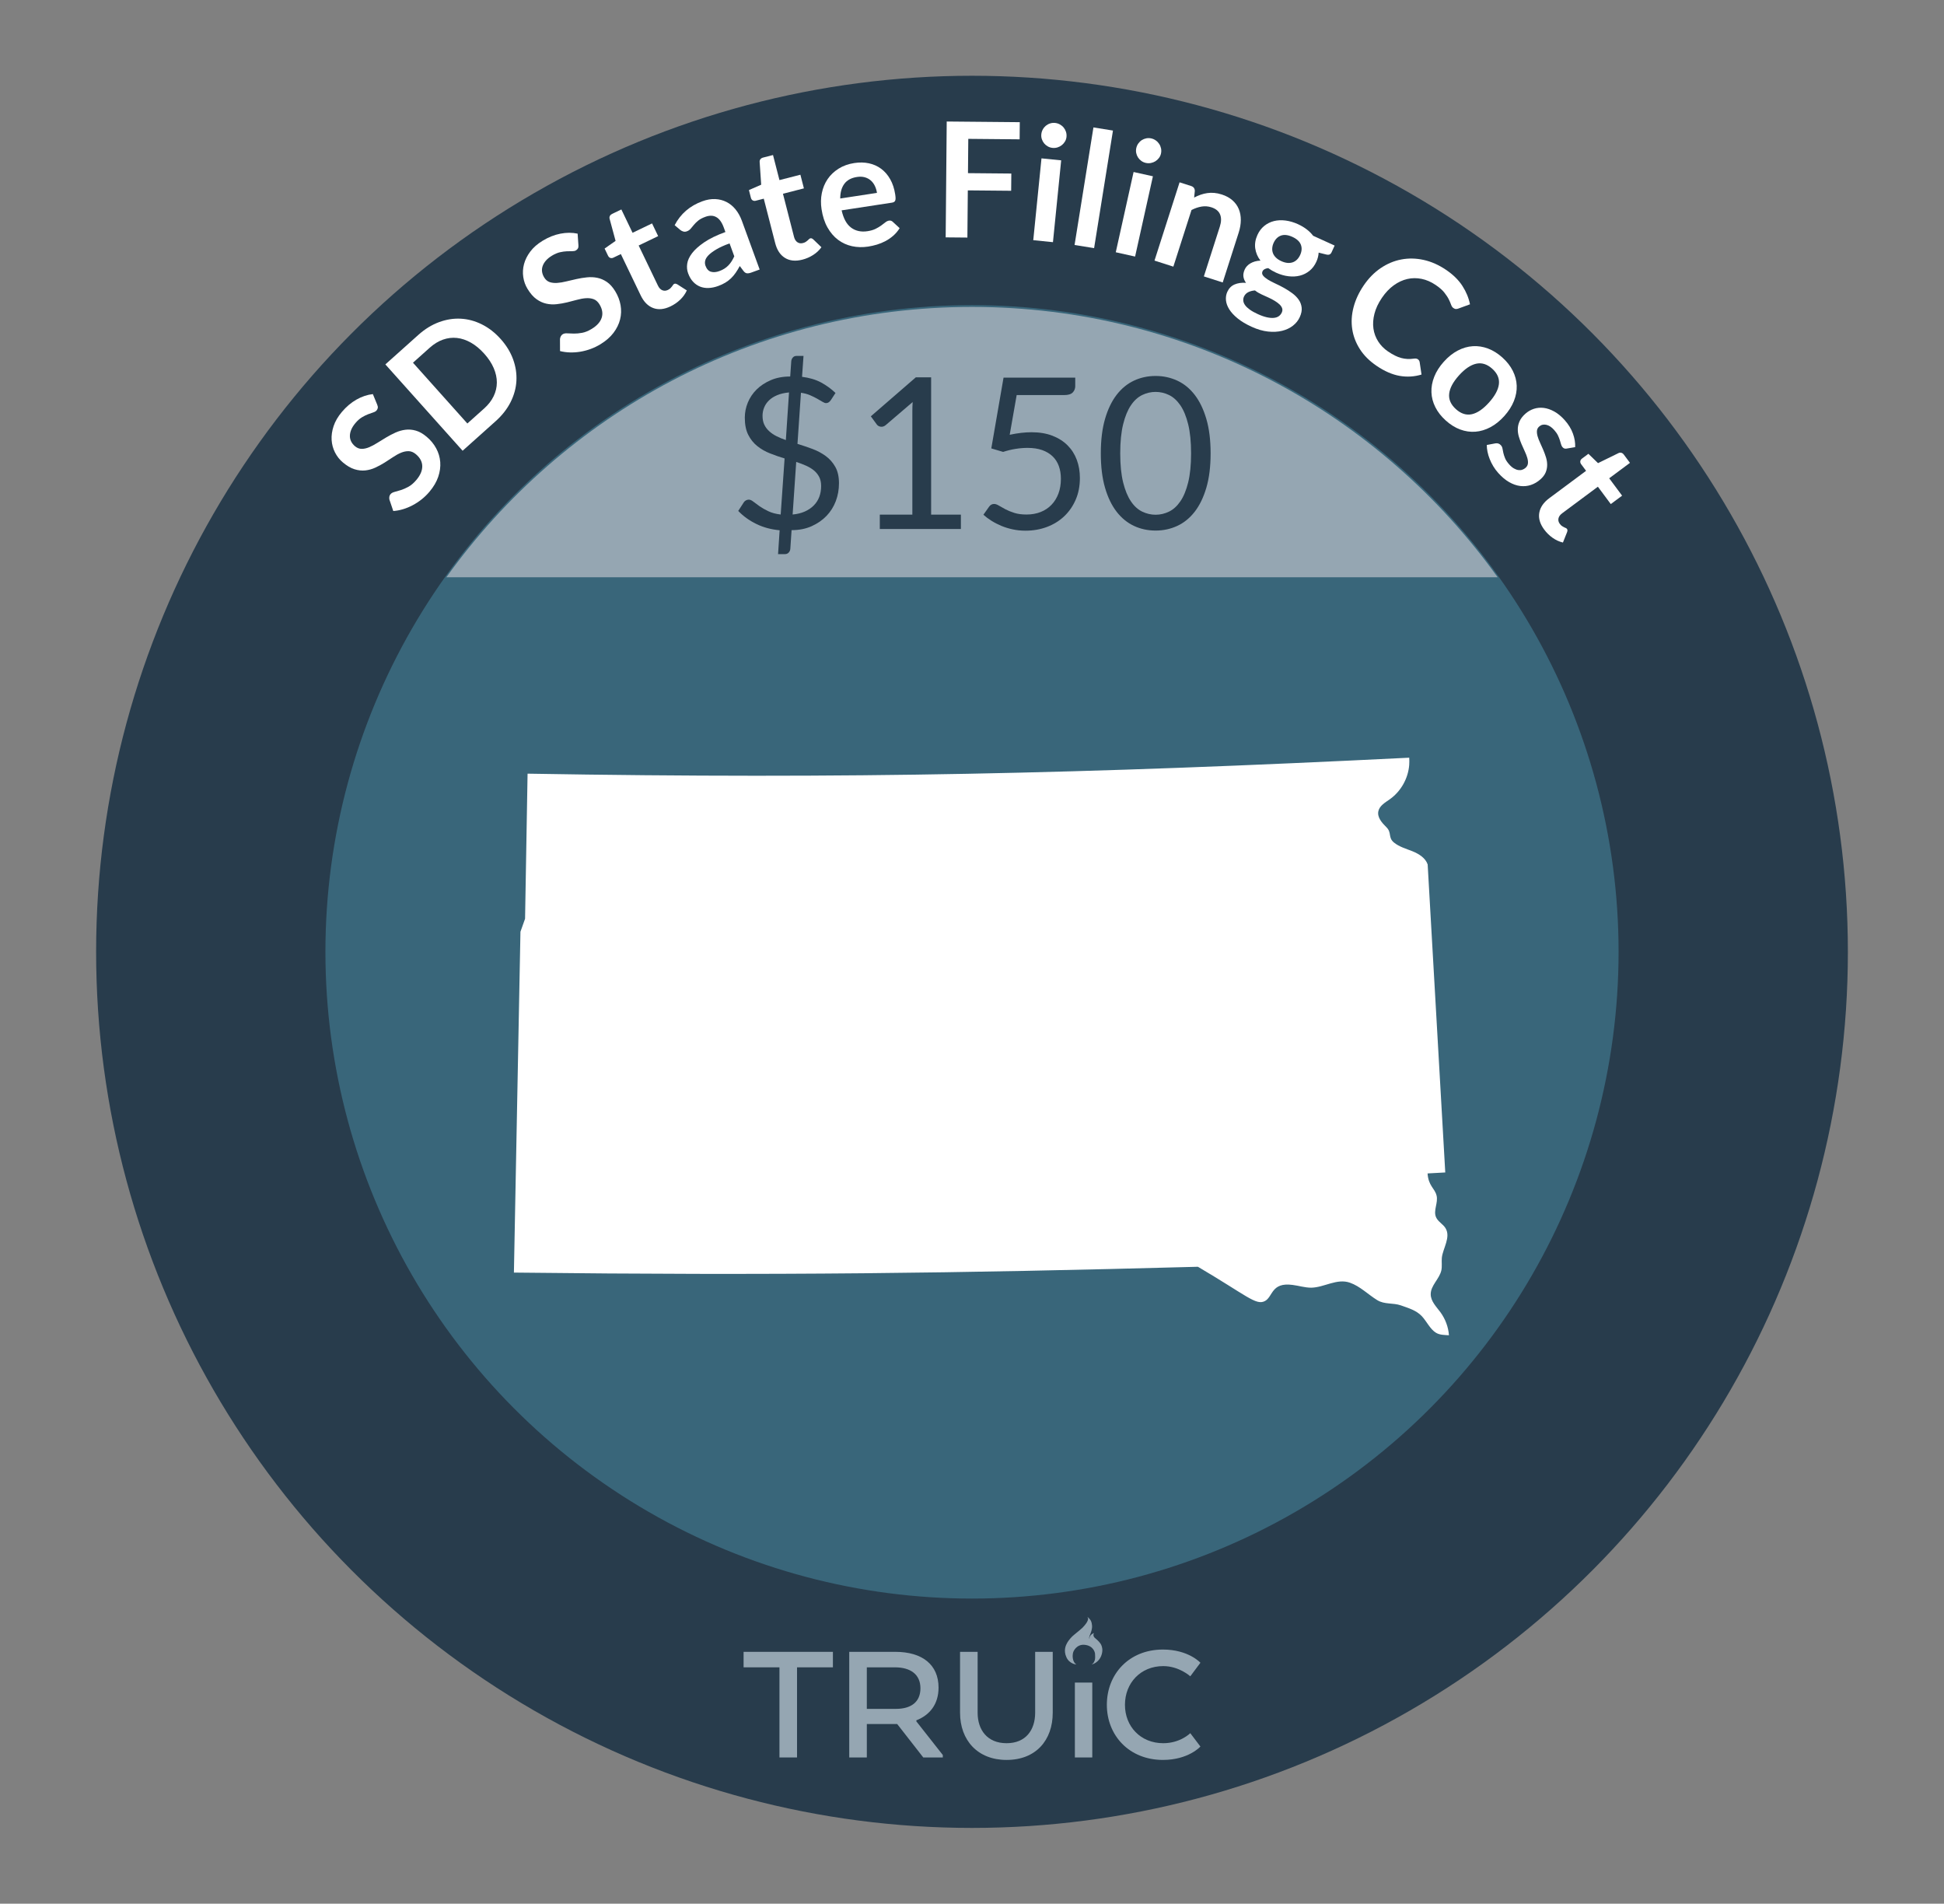 <?xml version="1.0" encoding="UTF-8"?>
<svg id="k" data-name="South Dakota" xmlns="http://www.w3.org/2000/svg" viewBox="0 0 206.27 201.946">
  <rect x="0" y="0" width="206.27" height="201.946" fill="#808080" stroke="none"/>
  <defs>
    <style>
      .az {
        fill: #fff;
      }

      .ba {
        fill: #95a6b2;
      }

      .bb {
        fill: #283c4c;
      }

      .bc {
        fill: #39667a;
      }
    </style>
  </defs>
  <circle class="bb" cx="103.135" cy="100.973" r="92.936"/>
  <circle class="bc" cx="103.135" cy="100.973" r="68.606"/>
  <g>
    <path class="az" d="M40.025,42.933c.055,.128,.075,.239,.062,.335-.015,.096-.058,.187-.131,.273s-.188,.156-.348,.208c-.158,.052-.341,.116-.547,.194-.206,.077-.427,.188-.66,.327-.233,.141-.464,.345-.69,.613-.204,.242-.353,.479-.446,.708-.093,.229-.14,.448-.14,.66,0,.21,.047,.408,.141,.591,.094,.184,.228,.348,.4,.495,.221,.185,.458,.279,.709,.279,.251,0,.515-.056,.79-.172,.276-.116,.564-.269,.866-.46,.302-.19,.613-.382,.935-.573,.321-.193,.653-.366,.996-.522,.343-.155,.694-.255,1.054-.3,.361-.046,.729-.015,1.106,.092,.377,.107,.761,.325,1.149,.654,.426,.357,.762,.765,1.009,1.224,.248,.456,.392,.941,.432,1.453,.039,.512-.032,1.035-.214,1.571s-.491,1.063-.931,1.584c-.251,.299-.529,.569-.833,.81-.303,.24-.621,.448-.954,.623-.333,.176-.673,.315-1.021,.42-.346,.103-.689,.167-1.029,.191l-.411-1.214c-.021-.098-.022-.198-.007-.301,.016-.102,.058-.193,.127-.275,.091-.107,.234-.188,.429-.239s.419-.116,.672-.195c.253-.08,.521-.198,.805-.354,.284-.157,.563-.397,.838-.723,.42-.498,.627-.983,.622-1.456-.007-.472-.23-.894-.672-1.267-.247-.209-.5-.316-.761-.325-.26-.007-.529,.046-.808,.159-.277,.114-.562,.271-.855,.468-.293,.199-.596,.396-.908,.59-.314,.196-.641,.373-.981,.53-.34,.157-.694,.255-1.061,.295-.366,.039-.748-.003-1.145-.126s-.81-.365-1.238-.728c-.343-.288-.618-.638-.828-1.048-.21-.411-.329-.853-.36-1.328-.029-.474,.041-.965,.211-1.473,.17-.51,.461-1.009,.874-1.499,.468-.554,.985-.992,1.554-1.314,.566-.321,1.146-.515,1.736-.581l.463,1.125Z"/>
    <path class="az" d="M53.121,35.959c.602,.672,1.041,1.39,1.319,2.15,.278,.763,.396,1.528,.354,2.296-.042,.769-.249,1.519-.618,2.253s-.901,1.411-1.594,2.03l-3.496,3.128-8.196-9.159,3.497-3.129c.692-.619,1.425-1.071,2.197-1.355,.771-.284,1.541-.406,2.308-.365,.767,.04,1.513,.241,2.239,.604,.726,.361,1.389,.877,1.99,1.548Zm-1.742,1.56c-.449-.502-.921-.893-1.413-1.171-.491-.277-.986-.444-1.483-.498-.496-.054-.988,.005-1.478,.177s-.958,.457-1.405,.857l-1.78,1.593,5.77,6.448,1.78-1.592c.447-.4,.783-.834,1.008-1.302,.226-.467,.338-.95,.34-1.449,.002-.5-.108-1.01-.33-1.529-.223-.521-.558-1.031-1.008-1.534Z"/>
    <path class="az" d="M61.375,26.003c.012,.14-.004,.252-.048,.339-.044,.085-.114,.158-.21,.217-.098,.06-.229,.089-.396,.088-.167-.002-.36,.002-.581,.01-.22,.009-.463,.043-.729,.103-.266,.06-.548,.181-.849,.364-.271,.165-.486,.341-.646,.529-.161,.188-.275,.382-.342,.583-.068,.2-.085,.4-.055,.604,.031,.204,.106,.402,.225,.595,.15,.247,.346,.411,.583,.492,.238,.078,.507,.107,.806,.085,.298-.022,.619-.076,.966-.162,.347-.085,.702-.168,1.068-.248,.366-.082,.735-.142,1.11-.18,.373-.039,.739-.024,1.095,.048,.356,.071,.696,.218,1.02,.438,.324,.22,.618,.549,.885,.983,.289,.474,.479,.968,.569,1.479s.074,1.018-.051,1.515c-.124,.498-.357,.972-.699,1.423-.342,.452-.804,.854-1.384,1.209-.334,.203-.683,.372-1.046,.504-.365,.133-.732,.229-1.104,.291-.371,.061-.738,.085-1.1,.073-.362-.011-.709-.059-1.039-.143l-.005-1.282c.012-.099,.041-.195,.088-.287s.116-.166,.208-.222c.121-.073,.281-.104,.482-.09,.201,.013,.434,.021,.699,.026,.264,.004,.557-.023,.876-.082s.66-.199,1.022-.421c.557-.34,.906-.733,1.051-1.184,.143-.449,.064-.921-.236-1.415-.168-.275-.375-.458-.619-.548s-.516-.124-.815-.104c-.3,.02-.62,.077-.96,.173-.341,.094-.69,.185-1.049,.271-.359,.086-.725,.15-1.098,.191-.373,.043-.74,.023-1.1-.056-.361-.079-.709-.238-1.047-.481-.337-.242-.651-.603-.943-1.082-.234-.382-.385-.8-.453-1.256-.07-.456-.044-.913,.077-1.373,.122-.459,.343-.903,.665-1.332s.757-.811,1.304-1.145c.618-.377,1.249-.63,1.89-.755,.64-.125,1.25-.126,1.83-.003l.084,1.214Z"/>
    <path class="az" d="M71.153,32.498c-.679,.326-1.296,.386-1.849,.177-.553-.21-.992-.654-1.319-1.333l-2.109-4.39-.797,.383c-.103,.049-.206,.06-.312,.028s-.19-.113-.255-.246l-.36-.75,1.164-.815-.632-2.336c-.029-.111-.02-.214,.027-.307,.047-.091,.127-.164,.238-.219l.981-.47,1.189,2.474,2.068-.994,.647,1.348-2.068,.996,2.048,4.259c.118,.244,.271,.407,.46,.486,.188,.079,.385,.069,.589-.029,.118-.056,.21-.117,.274-.184,.066-.066,.121-.129,.165-.188s.083-.114,.115-.164,.071-.086,.117-.108c.056-.025,.108-.034,.159-.024,.049,.013,.107,.035,.175,.071l1.009,.646c-.166,.363-.398,.689-.699,.979s-.644,.525-1.026,.71Z"/>
    <path class="az" d="M80.603,28.591l-.887,.323c-.188,.068-.344,.094-.471,.076-.127-.017-.248-.101-.362-.252l-.389-.518c-.14,.261-.284,.5-.432,.713-.147,.214-.312,.408-.489,.581-.178,.174-.379,.328-.601,.464-.222,.135-.479,.256-.772,.363-.346,.125-.682,.196-1.009,.209s-.63-.035-.908-.145c-.278-.111-.526-.283-.745-.519-.219-.234-.395-.536-.529-.906-.113-.309-.144-.645-.092-1.005,.053-.36,.224-.732,.513-1.113s.719-.766,1.288-1.155c.57-.39,1.32-.754,2.252-1.095l-.176-.482c-.202-.553-.467-.92-.795-1.1-.328-.183-.714-.191-1.156-.03-.318,.116-.571,.25-.758,.403-.186,.152-.34,.304-.462,.453-.124,.151-.238,.288-.344,.411-.106,.123-.238,.214-.399,.271-.133,.05-.26,.057-.381,.021-.12-.034-.229-.091-.324-.171l-.59-.5c.628-1.206,1.607-2.051,2.938-2.537,.479-.175,.936-.252,1.367-.232,.434,.021,.831,.122,1.193,.307,.363,.184,.684,.445,.961,.785,.277,.339,.501,.74,.67,1.203l1.889,5.175Zm-4.282,.169c.202-.073,.382-.16,.539-.259,.157-.1,.298-.214,.423-.342s.238-.272,.34-.431c.102-.159,.198-.339,.289-.538l-.501-1.37c-.575,.209-1.043,.42-1.401,.634-.36,.214-.637,.419-.829,.616-.193,.198-.312,.391-.355,.577-.044,.186-.034,.367,.03,.544,.129,.348,.321,.561,.581,.636s.554,.053,.885-.067Z"/>
    <path class="az" d="M85.135,27.545c-.73,.187-1.346,.124-1.848-.188s-.846-.834-1.033-1.564l-1.213-4.717-.855,.219c-.11,.029-.214,.018-.312-.033-.098-.051-.164-.146-.201-.29l-.207-.808,1.301-.57-.164-2.415c-.006-.116,.023-.214,.086-.294,.064-.082,.157-.137,.277-.168l1.055-.271,.684,2.659,2.223-.57,.372,1.448-2.223,.571,1.175,4.578c.068,.262,.188,.452,.357,.565,.17,.114,.364,.144,.584,.087,.126-.032,.228-.073,.305-.126,.078-.053,.144-.103,.199-.152,.055-.049,.102-.096,.144-.138,.042-.043,.087-.07,.136-.084,.061-.015,.115-.014,.16,.009,.047,.02,.1,.054,.159,.103l.862,.832c-.232,.323-.525,.596-.877,.821s-.733,.392-1.145,.497Z"/>
    <path class="az" d="M90.659,17.294c.544-.083,1.057-.073,1.54,.03,.482,.104,.915,.297,1.297,.58,.381,.283,.701,.651,.96,1.109,.259,.456,.437,.994,.531,1.616,.024,.157,.037,.288,.039,.394,.002,.106-.012,.191-.039,.256s-.069,.114-.128,.148c-.057,.035-.134,.059-.229,.073l-5.328,.814c.197,.877,.535,1.489,1.013,1.84,.479,.352,1.059,.476,1.742,.371,.336-.053,.62-.135,.852-.251,.231-.115,.432-.235,.599-.358,.167-.122,.313-.233,.439-.333,.125-.1,.252-.159,.381-.179,.084-.014,.16-.008,.227,.017s.127,.063,.182,.118l.72,.664c-.188,.304-.411,.568-.669,.795-.258,.225-.533,.416-.828,.573-.295,.156-.6,.282-.914,.377-.315,.094-.624,.163-.927,.21-.6,.091-1.172,.077-1.718-.043s-1.039-.346-1.479-.676c-.44-.332-.813-.768-1.12-1.309-.306-.541-.518-1.189-.632-1.946-.091-.587-.08-1.154,.031-1.702,.111-.547,.315-1.04,.612-1.479,.297-.438,.686-.808,1.163-1.109,.479-.303,1.04-.504,1.684-.602Zm.27,1.48c-.604,.092-1.052,.335-1.341,.729-.29,.394-.435,.911-.434,1.554l3.898-.596c-.041-.27-.116-.518-.226-.744s-.253-.419-.432-.574c-.179-.157-.391-.269-.637-.338-.245-.068-.522-.079-.83-.031Z"/>
    <path class="az" d="M108.205,12.961l-.016,1.819-5.448-.05-.033,3.638,4.599,.042-.017,1.827-4.599-.042-.045,5.007-2.304-.021,.111-12.291,7.751,.071Z"/>
    <path class="az" d="M112.597,17.01l-.872,8.679-2.089-.21,.872-8.679,2.089,.21Zm.566-2.497c-.018,.181-.072,.346-.161,.497-.089,.149-.2,.278-.333,.384-.133,.107-.285,.188-.456,.242-.171,.054-.349,.071-.535,.053-.18-.019-.347-.071-.501-.158-.153-.086-.283-.194-.39-.324-.106-.131-.187-.279-.241-.443-.056-.165-.074-.338-.056-.518,.019-.187,.071-.358,.159-.514,.086-.157,.195-.288,.325-.396,.13-.105,.279-.187,.447-.24,.167-.055,.342-.073,.522-.055,.186,.019,.357,.071,.514,.158s.289,.195,.398,.326,.192,.281,.249,.452,.076,.35,.058,.535Z"/>
    <path class="az" d="M118.092,13.85l-2.001,12.471-2.073-.332,2.002-12.472,2.072,.333Z"/>
    <path class="az" d="M122.331,18.701l-1.891,8.515-2.05-.456,1.891-8.513,2.05,.454Zm.857-2.412c-.04,.178-.112,.335-.219,.474-.106,.14-.231,.253-.376,.344-.145,.09-.305,.15-.481,.185-.176,.034-.354,.03-.537-.01-.177-.04-.337-.111-.479-.216-.143-.105-.259-.228-.349-.369-.092-.143-.154-.298-.188-.469s-.032-.344,.007-.521c.041-.183,.113-.346,.218-.491,.104-.145,.229-.264,.37-.354,.143-.09,.299-.153,.473-.188,.174-.033,.348-.031,.525,.008,.182,.04,.346,.114,.49,.219,.146,.104,.265,.229,.357,.371,.094,.142,.158,.302,.195,.478,.035,.178,.033,.356-.007,.539Z"/>
    <path class="az" d="M122.499,27.646l2.661-8.305,1.223,.391c.26,.083,.391,.259,.394,.527l-.072,.7c.223-.119,.449-.218,.681-.3,.231-.081,.467-.139,.707-.174,.241-.037,.488-.043,.744-.021,.254,.022,.521,.078,.803,.168,.453,.145,.83,.352,1.132,.618,.302,.266,.525,.575,.671,.929s.217,.741,.215,1.167c-.002,.424-.077,.868-.226,1.332l-1.694,5.287-2-.642,1.694-5.285c.163-.508,.171-.938,.025-1.291s-.453-.604-.923-.756c-.346-.11-.694-.136-1.047-.076s-.707,.182-1.062,.365l-1.925,6.006-2-.641Z"/>
    <path class="az" d="M137.738,23.789c.34,.155,.644,.336,.911,.542,.268,.205,.495,.432,.681,.679l2.283,1.039-.324,.711c-.055,.119-.128,.198-.22,.236-.093,.04-.22,.037-.382-.005l-.771-.192c-.009,.157-.033,.317-.073,.48-.04,.162-.097,.326-.173,.491-.178,.391-.418,.71-.72,.956-.302,.245-.642,.417-1.018,.513-.377,.096-.783,.119-1.217,.066-.435-.051-.873-.178-1.317-.379-.299-.137-.576-.298-.835-.483-.315,.038-.517,.15-.603,.337-.072,.161-.053,.312,.06,.455,.113,.143,.282,.283,.508,.425,.226,.14,.49,.278,.795,.418,.304,.138,.61,.293,.918,.464,.308,.172,.6,.359,.874,.562,.275,.203,.501,.43,.677,.679,.177,.248,.283,.527,.32,.835,.038,.308-.029,.649-.202,1.027-.159,.352-.401,.653-.725,.906-.324,.253-.708,.434-1.153,.543s-.941,.136-1.487,.077c-.547-.059-1.124-.226-1.732-.503-.604-.274-1.101-.571-1.491-.89-.391-.317-.688-.64-.892-.966s-.319-.648-.349-.966c-.029-.319,.019-.615,.143-.889,.169-.371,.425-.631,.767-.78s.748-.208,1.219-.174c-.146-.198-.238-.413-.275-.647-.036-.235,.012-.497,.144-.786,.054-.117,.13-.232,.229-.339,.098-.108,.219-.204,.359-.289,.143-.085,.303-.153,.482-.206,.179-.052,.376-.082,.592-.09-.305-.399-.488-.832-.554-1.297-.065-.466,.013-.942,.233-1.427,.179-.392,.418-.71,.721-.956,.301-.245,.644-.416,1.027-.514,.383-.096,.793-.114,1.232-.059,.438,.056,.884,.188,1.338,.394Zm-1.732,9.364c.071-.158,.084-.309,.037-.45-.048-.144-.139-.277-.273-.406-.135-.128-.303-.254-.506-.378-.201-.123-.422-.239-.662-.349-.24-.108-.487-.222-.742-.338-.256-.116-.489-.257-.7-.422-.271,.021-.509,.081-.714,.184-.206,.104-.357,.26-.453,.471-.063,.14-.088,.286-.073,.438s.077,.309,.189,.465c.112,.158,.278,.315,.499,.475,.22,.16,.505,.319,.855,.479,.356,.163,.676,.273,.959,.336s.531,.083,.742,.062c.212-.021,.387-.08,.525-.18,.139-.099,.244-.229,.316-.386Zm-.05-5.45c.237,.109,.458,.17,.662,.187,.205,.014,.392-.008,.56-.069,.167-.06,.316-.157,.449-.29,.132-.132,.241-.295,.328-.484,.179-.393,.203-.756,.072-1.093-.13-.337-.43-.612-.898-.826-.47-.213-.874-.258-1.213-.136-.34,.123-.598,.38-.777,.772-.084,.185-.133,.371-.146,.558-.015,.188,.011,.365,.074,.534,.062,.169,.169,.326,.317,.471,.148,.146,.339,.271,.571,.377Z"/>
    <path class="az" d="M150.449,38.117c.103,.07,.164,.17,.186,.301l.197,1.315c-.76,.23-1.534,.277-2.321,.141-.786-.138-1.603-.492-2.446-1.065-.755-.512-1.346-1.102-1.773-1.769-.427-.667-.698-1.375-.812-2.124-.115-.749-.069-1.52,.137-2.312,.205-.791,.564-1.565,1.076-2.32,.52-.765,1.121-1.378,1.805-1.841,.686-.464,1.413-.77,2.185-.917,.771-.147,1.563-.132,2.377,.047,.813,.18,1.606,.531,2.38,1.057,.756,.512,1.333,1.082,1.734,1.707,.401,.624,.668,1.273,.801,1.944l-1.23,.45c-.075,.03-.156,.048-.244,.049-.088,.004-.183-.03-.285-.101-.108-.073-.189-.19-.245-.351-.055-.161-.136-.349-.243-.566-.105-.216-.264-.456-.471-.72-.207-.266-.515-.535-.924-.812-.478-.325-.974-.541-1.487-.646-.514-.105-1.02-.103-1.519,.012-.498,.113-.979,.336-1.441,.67-.463,.333-.881,.776-1.258,1.329-.388,.572-.652,1.136-.793,1.691-.141,.555-.176,1.078-.106,1.571s.237,.946,.503,1.362c.265,.418,.613,.771,1.045,1.065,.258,.174,.5,.318,.729,.432,.227,.114,.449,.2,.667,.259,.217,.059,.437,.092,.659,.104,.222,.01,.458-.002,.709-.037,.075-.012,.146-.012,.217-.003,.068,.01,.134,.036,.195,.076Z"/>
    <path class="az" d="M159.411,37.925c.484,.436,.854,.908,1.108,1.417,.255,.511,.393,1.034,.413,1.57,.021,.537-.078,1.079-.298,1.63-.219,.549-.558,1.079-1.015,1.589-.462,.516-.954,.91-1.478,1.188-.522,.277-1.054,.436-1.594,.478-.539,.041-1.076-.037-1.61-.235-.534-.197-1.044-.514-1.528-.95-.485-.436-.856-.908-1.112-1.421-.257-.512-.394-1.038-.413-1.582-.02-.542,.079-1.089,.297-1.641,.217-.551,.556-1.084,1.018-1.599,.459-.511,.949-.902,1.475-1.179,.525-.274,1.056-.43,1.594-.464,.538-.036,1.075,.046,1.611,.246,.537,.2,1.047,.519,1.532,.953Zm-4.923,5.484c.54,.484,1.103,.661,1.688,.531,.584-.13,1.191-.545,1.82-1.245,.627-.7,.977-1.35,1.047-1.949,.069-.599-.165-1.142-.705-1.626-.548-.492-1.119-.671-1.711-.536-.593,.134-1.201,.549-1.826,1.244-.625,.697-.97,1.344-1.035,1.943-.066,.6,.175,1.146,.723,1.638Z"/>
    <path class="az" d="M166.254,47.583c-.105,.018-.192,.016-.262-.006-.069-.022-.136-.069-.2-.141-.067-.076-.12-.177-.153-.302-.036-.123-.078-.266-.127-.428-.05-.161-.118-.334-.206-.518-.088-.183-.221-.374-.398-.572-.275-.31-.558-.494-.848-.554-.29-.061-.54,.003-.751,.191-.139,.124-.216,.275-.23,.45-.014,.177,.01,.371,.072,.586s.15,.442,.263,.683c.112,.241,.225,.491,.334,.751,.11,.258,.206,.521,.29,.789,.083,.269,.125,.536,.126,.805,0,.27-.051,.532-.155,.789-.105,.257-.289,.503-.551,.737-.312,.279-.652,.48-1.019,.602-.366,.122-.743,.159-1.132,.11-.389-.048-.781-.185-1.178-.413-.396-.227-.781-.549-1.154-.968-.201-.223-.376-.46-.527-.71-.15-.249-.277-.503-.381-.765-.104-.261-.182-.518-.232-.771-.053-.254-.078-.495-.077-.724l.919-.172c.113-.017,.217-.012,.312,.019,.095,.029,.186,.092,.272,.189s.141,.214,.164,.35c.022,.136,.053,.288,.091,.459,.039,.172,.099,.358,.183,.562,.082,.203,.229,.424,.441,.66,.166,.187,.33,.326,.494,.419,.163,.093,.319,.152,.469,.174,.148,.022,.289,.012,.42-.034,.131-.044,.247-.111,.349-.202,.151-.136,.235-.293,.252-.471s-.007-.374-.069-.588c-.062-.214-.15-.442-.265-.687-.115-.242-.229-.495-.34-.757-.112-.261-.208-.527-.289-.801s-.119-.547-.113-.822c.006-.274,.069-.548,.191-.82,.121-.271,.326-.536,.613-.793,.267-.238,.566-.411,.901-.521,.336-.109,.685-.142,1.048-.097,.362,.044,.734,.171,1.116,.382,.381,.211,.752,.516,1.11,.917,.399,.448,.69,.922,.87,1.422,.182,.5,.26,.98,.238,1.44l-.881,.149Z"/>
    <path class="az" d="M163.851,56.181c-.449-.604-.625-1.198-.525-1.781,.101-.582,.453-1.099,1.058-1.548l3.908-2.906-.527-.709c-.067-.092-.097-.191-.086-.302,.01-.109,.073-.208,.192-.297l.668-.497,1.021,.989,2.174-1.065c.104-.05,.206-.06,.305-.031,.1,.029,.186,.094,.26,.193l.65,.873-2.204,1.638,1.37,1.843-1.201,.893-1.369-1.843-3.793,2.82c-.218,.163-.348,.344-.39,.544-.042,.201,.005,.392,.141,.574,.077,.104,.155,.183,.232,.234s.149,.094,.216,.126c.065,.032,.127,.059,.182,.081,.057,.021,.1,.054,.129,.096,.037,.05,.056,.1,.055,.15-.002,.051-.014,.112-.037,.186l-.443,1.112c-.387-.093-.752-.259-1.092-.499-.342-.241-.64-.532-.893-.874Z"/>
  </g>
  <path class="ba" d="M158.912,61.24c-12.448-17.36-32.784-28.682-55.777-28.682s-43.328,11.322-55.776,28.682h111.553Z"/>
  <g>
    <path class="bb" d="M82.724,56.251c-.904-.082-1.729-.305-2.471-.667-.744-.362-1.383-.823-1.922-1.384l.594-.918c.053-.082,.127-.149,.225-.202,.098-.052,.197-.078,.303-.078,.141,0,.303,.071,.48,.213,.18,.142,.4,.304,.662,.487s.572,.36,.936,.531c.361,.173,.797,.289,1.305,.348l.414-5.948c-.521-.157-1.035-.335-1.539-.534-.504-.197-.957-.456-1.355-.774-.4-.318-.721-.719-.965-1.202-.242-.482-.363-1.088-.363-1.813,0-.547,.105-1.08,.318-1.601s.523-.982,.93-1.387c.408-.404,.91-.736,1.508-.994,.598-.259,1.285-.388,2.061-.388l.113-1.636c.014-.142,.07-.27,.168-.381,.096-.112,.227-.168,.391-.168h.74l-.156,2.218c.783,.097,1.459,.299,2.027,.604,.566,.307,1.076,.677,1.523,1.109l-.482,.74c-.148,.224-.32,.336-.516,.336-.104,0-.232-.047-.385-.141-.154-.093-.338-.201-.555-.324s-.467-.247-.752-.37c-.283-.123-.607-.211-.975-.263l-.369,5.422c.537,.164,1.068,.345,1.592,.539,.521,.195,.992,.446,1.41,.754,.418,.307,.756,.691,1.014,1.152s.387,1.037,.387,1.727c0,.674-.111,1.308-.336,1.9-.225,.592-.551,1.113-.98,1.562s-.955,.814-1.578,1.096c-.625,.281-1.336,.422-2.135,.422l-.135,2.006c-.016,.142-.072,.267-.174,.375-.1,.107-.229,.162-.387,.162h-.738l.168-2.531Zm-1.814-12.133c0,.358,.062,.67,.189,.936,.127,.265,.303,.498,.527,.699,.223,.202,.484,.378,.783,.527s.623,.283,.975,.403l.336-5.053c-.484,.045-.906,.142-1.26,.292-.355,.148-.646,.336-.873,.56-.229,.224-.398,.476-.51,.756-.113,.28-.168,.573-.168,.88Zm6.217,7.438c0-.374-.068-.694-.207-.964-.139-.269-.328-.5-.566-.694s-.52-.362-.84-.504c-.322-.142-.664-.272-1.031-.392l-.381,5.578c.486-.045,.918-.15,1.295-.318s.693-.383,.951-.645,.453-.566,.584-.913c.129-.348,.195-.729,.195-1.148Z"/>
    <path class="bb" d="M93.355,54.592h3.451v-10.945c0-.328,.01-.661,.033-.997l-2.869,2.454c-.074,.059-.148,.102-.223,.128-.076,.026-.146,.04-.213,.04-.113,0-.213-.025-.303-.073-.09-.049-.156-.106-.201-.174l-.629-.862,4.773-4.135h1.625v14.564h3.158v1.523h-8.604v-1.523Z"/>
    <path class="bb" d="M114.092,40.936c0,.283-.09,.518-.27,.7s-.48,.274-.906,.274h-5.041l-.74,4.212c.836-.179,1.609-.269,2.318-.269,.836,0,1.574,.123,2.213,.369,.639,.247,1.174,.587,1.607,1.02,.434,.434,.76,.945,.98,1.535s.33,1.232,.33,1.927c0,.852-.148,1.621-.447,2.308-.299,.688-.707,1.275-1.227,1.765s-1.131,.864-1.832,1.126-1.461,.393-2.273,.393c-.471,0-.924-.047-1.355-.141-.434-.094-.838-.219-1.211-.375-.373-.157-.721-.336-1.041-.538-.322-.202-.605-.414-.852-.638l.604-.852c.135-.195,.314-.292,.539-.292,.141,0,.309,.058,.498,.174,.191,.116,.42,.245,.689,.387,.268,.142,.584,.271,.945,.386,.363,.116,.795,.174,1.295,.174,.561,0,1.064-.09,1.512-.269,.449-.179,.832-.435,1.148-.768,.318-.332,.562-.729,.734-1.192s.258-.982,.258-1.558c0-.501-.072-.952-.219-1.355s-.365-.747-.66-1.03c-.297-.284-.664-.505-1.104-.662-.441-.156-.957-.234-1.547-.234-.402,0-.822,.033-1.254,.101-.434,.067-.883,.175-1.346,.325l-1.254-.37,1.299-7.506h7.607v.874Z"/>
    <path class="bb" d="M128.453,48.094c0,1.404-.15,2.62-.453,3.646-.303,1.027-.715,1.877-1.238,2.549s-1.141,1.173-1.854,1.502c-.713,.328-1.477,.492-2.291,.492-.822,0-1.586-.164-2.291-.492-.707-.329-1.32-.83-1.844-1.502-.521-.672-.934-1.521-1.232-2.549-.299-1.026-.447-2.242-.447-3.646s.148-2.621,.447-3.652c.299-1.03,.711-1.883,1.232-2.56,.523-.676,1.137-1.178,1.844-1.507,.705-.328,1.469-.492,2.291-.492,.814,0,1.578,.164,2.291,.492,.713,.329,1.33,.831,1.854,1.507,.523,.677,.936,1.529,1.238,2.56,.303,1.031,.453,2.248,.453,3.652Zm-2.072,0c0-1.225-.104-2.254-.309-3.086-.205-.833-.48-1.503-.828-2.012-.348-.508-.75-.871-1.205-1.092s-.93-.33-1.422-.33-.967,.109-1.424,.33c-.455,.221-.855,.584-1.197,1.092-.344,.509-.619,1.179-.824,2.012-.205,.832-.309,1.861-.309,3.086s.104,2.252,.309,3.081,.48,1.497,.824,2.005c.342,.508,.742,.873,1.197,1.093,.457,.22,.93,.331,1.424,.331s.967-.111,1.422-.331,.857-.585,1.205-1.093,.623-1.176,.828-2.005,.309-1.856,.309-3.081Z"/>
  </g>
  <g>
    <path class="ba" d="M114.216,176.572s-.726-.037-1.061-.763-.065-1.285,.084-1.545,.456-.633,.735-.847,.851-.71,.881-.742c.028-.03,.374-.386,.488-.617,.096-.195,.158-.335,.065-.484-.027-.044-.054-.074-.007-.039,.043,.032,.19,.162,.257,.259,.074,.107,.178,.228,.216,.656s-.233,1.005-.233,1.005c0,0-.065,.157-.073,.254-.005,.062,.007,.103,.034,.165,.005,.011-.01-.1,0-.159,.015-.079,.038-.14,.14-.261,.018-.022,.054-.055,.082-.076,.159-.119,.238-.132,.25-.138,.015-.007-.003,.014-.003,.014,0,0-.105,.137-.017,.343,.043,.099,.125,.166,.302,.315s.415,.404,.493,.586c.1,.233,.176,.528,.056,.977-.156,.586-.586,.968-1.071,1.098,0,0,.168-.13,.214-.205,0,0,.074-.112,.121-.27s.037-.501,.019-.68c-.019-.177-.205-.838-1.089-.931s-1.201,.717-1.201,.717c0,0-.14,.298-.056,.763s.372,.605,.372,.605Z"/>
    <path class="ba" d="M78.9,175.23h9.476v1.643h-3.806v9.561h-1.865v-9.561h-3.805v-1.643Z"/>
    <path class="ba" d="M90.109,175.23h4.899c2.845,0,4.578,1.363,4.578,3.791,0,1.756-.923,2.913-2.355,3.474v.112l2.807,3.567v.261h-2.072l-2.769-3.548h-3.221v3.548h-1.866v-11.204Zm4.842,1.643h-2.976v4.407h3.089c1.564,0,2.6-.691,2.6-2.185,0-1.475-1.055-2.222-2.713-2.222Z"/>
    <path class="ba" d="M101.867,181.692v-6.462h1.865v6.462c0,1.81,1.018,3.23,3.071,3.23s3.033-1.419,3.033-3.23v-6.462h1.865v6.462c0,2.913-1.789,5.005-4.898,5.005-3.071,0-4.936-2.092-4.936-5.005Z"/>
    <rect class="ba" x="114.051" y="178.491" width="1.846" height="7.943"/>
    <path class="ba" d="M127.371,185.276s-1.262,1.42-3.975,1.42c-3.599,0-5.953-2.615-5.953-5.846,0-3.267,2.354-5.863,5.953-5.863,2.713,0,3.975,1.4,3.975,1.4l-1.074,1.438s-1.186-1.082-2.864-1.082c-2.411,0-4.069,1.792-4.069,4.108,0,2.297,1.658,4.071,4.069,4.071,1.809,0,2.864-1.064,2.864-1.064l1.074,1.418Z"/>
  </g>
  <path class="az" d="M151.483,91.696l1.868,32.68c-.621,.039-1.249,.071-1.878,.103,.091,1.334,.757,1.564,.952,2.333,.203,.768-.377,1.614-.045,2.329,.21,.464,.721,.703,.991,1.132,.602,.965-.279,2.154-.384,3.156-.04,.438,.038,.893-.049,1.325-.202,.921-1.147,1.615-1.13,2.555,.007,.739,.596,1.308,1.039,1.908,.511,.705,.834,1.56,.894,2.429-.476-.03-.974-.02-1.375-.265-.61-.366-1.004-1.225-1.49-1.745-.593-.639-1.445-.876-2.246-1.162-.816-.285-1.731-.075-2.503-.557-.956-.589-1.818-1.471-2.888-1.845-1.379-.49-2.729,.505-4.105,.528-.677,.003-1.326-.213-1.992-.295-2.288-.304-2.066,1.288-2.947,1.722-.941,.468-1.913-.595-7.088-3.646-25.659,.693-44.813,.938-72.578,.617l.694-36.157,.49-1.379,.266-15.39c34.237,.582,59.086,.016,93.548-1.694,.013,.248,.018,.505,0,.755-.106,1.437-.876,2.807-2.048,3.645-.496,.352-1.101,.686-1.227,1.276-.138,.645,.374,1.226,.841,1.685,.614,.591,.157,1.097,.815,1.639,.568,.461,1.294,.658,1.969,.927,.676,.277,1.366,.701,1.604,1.389Z"/>
</svg>
